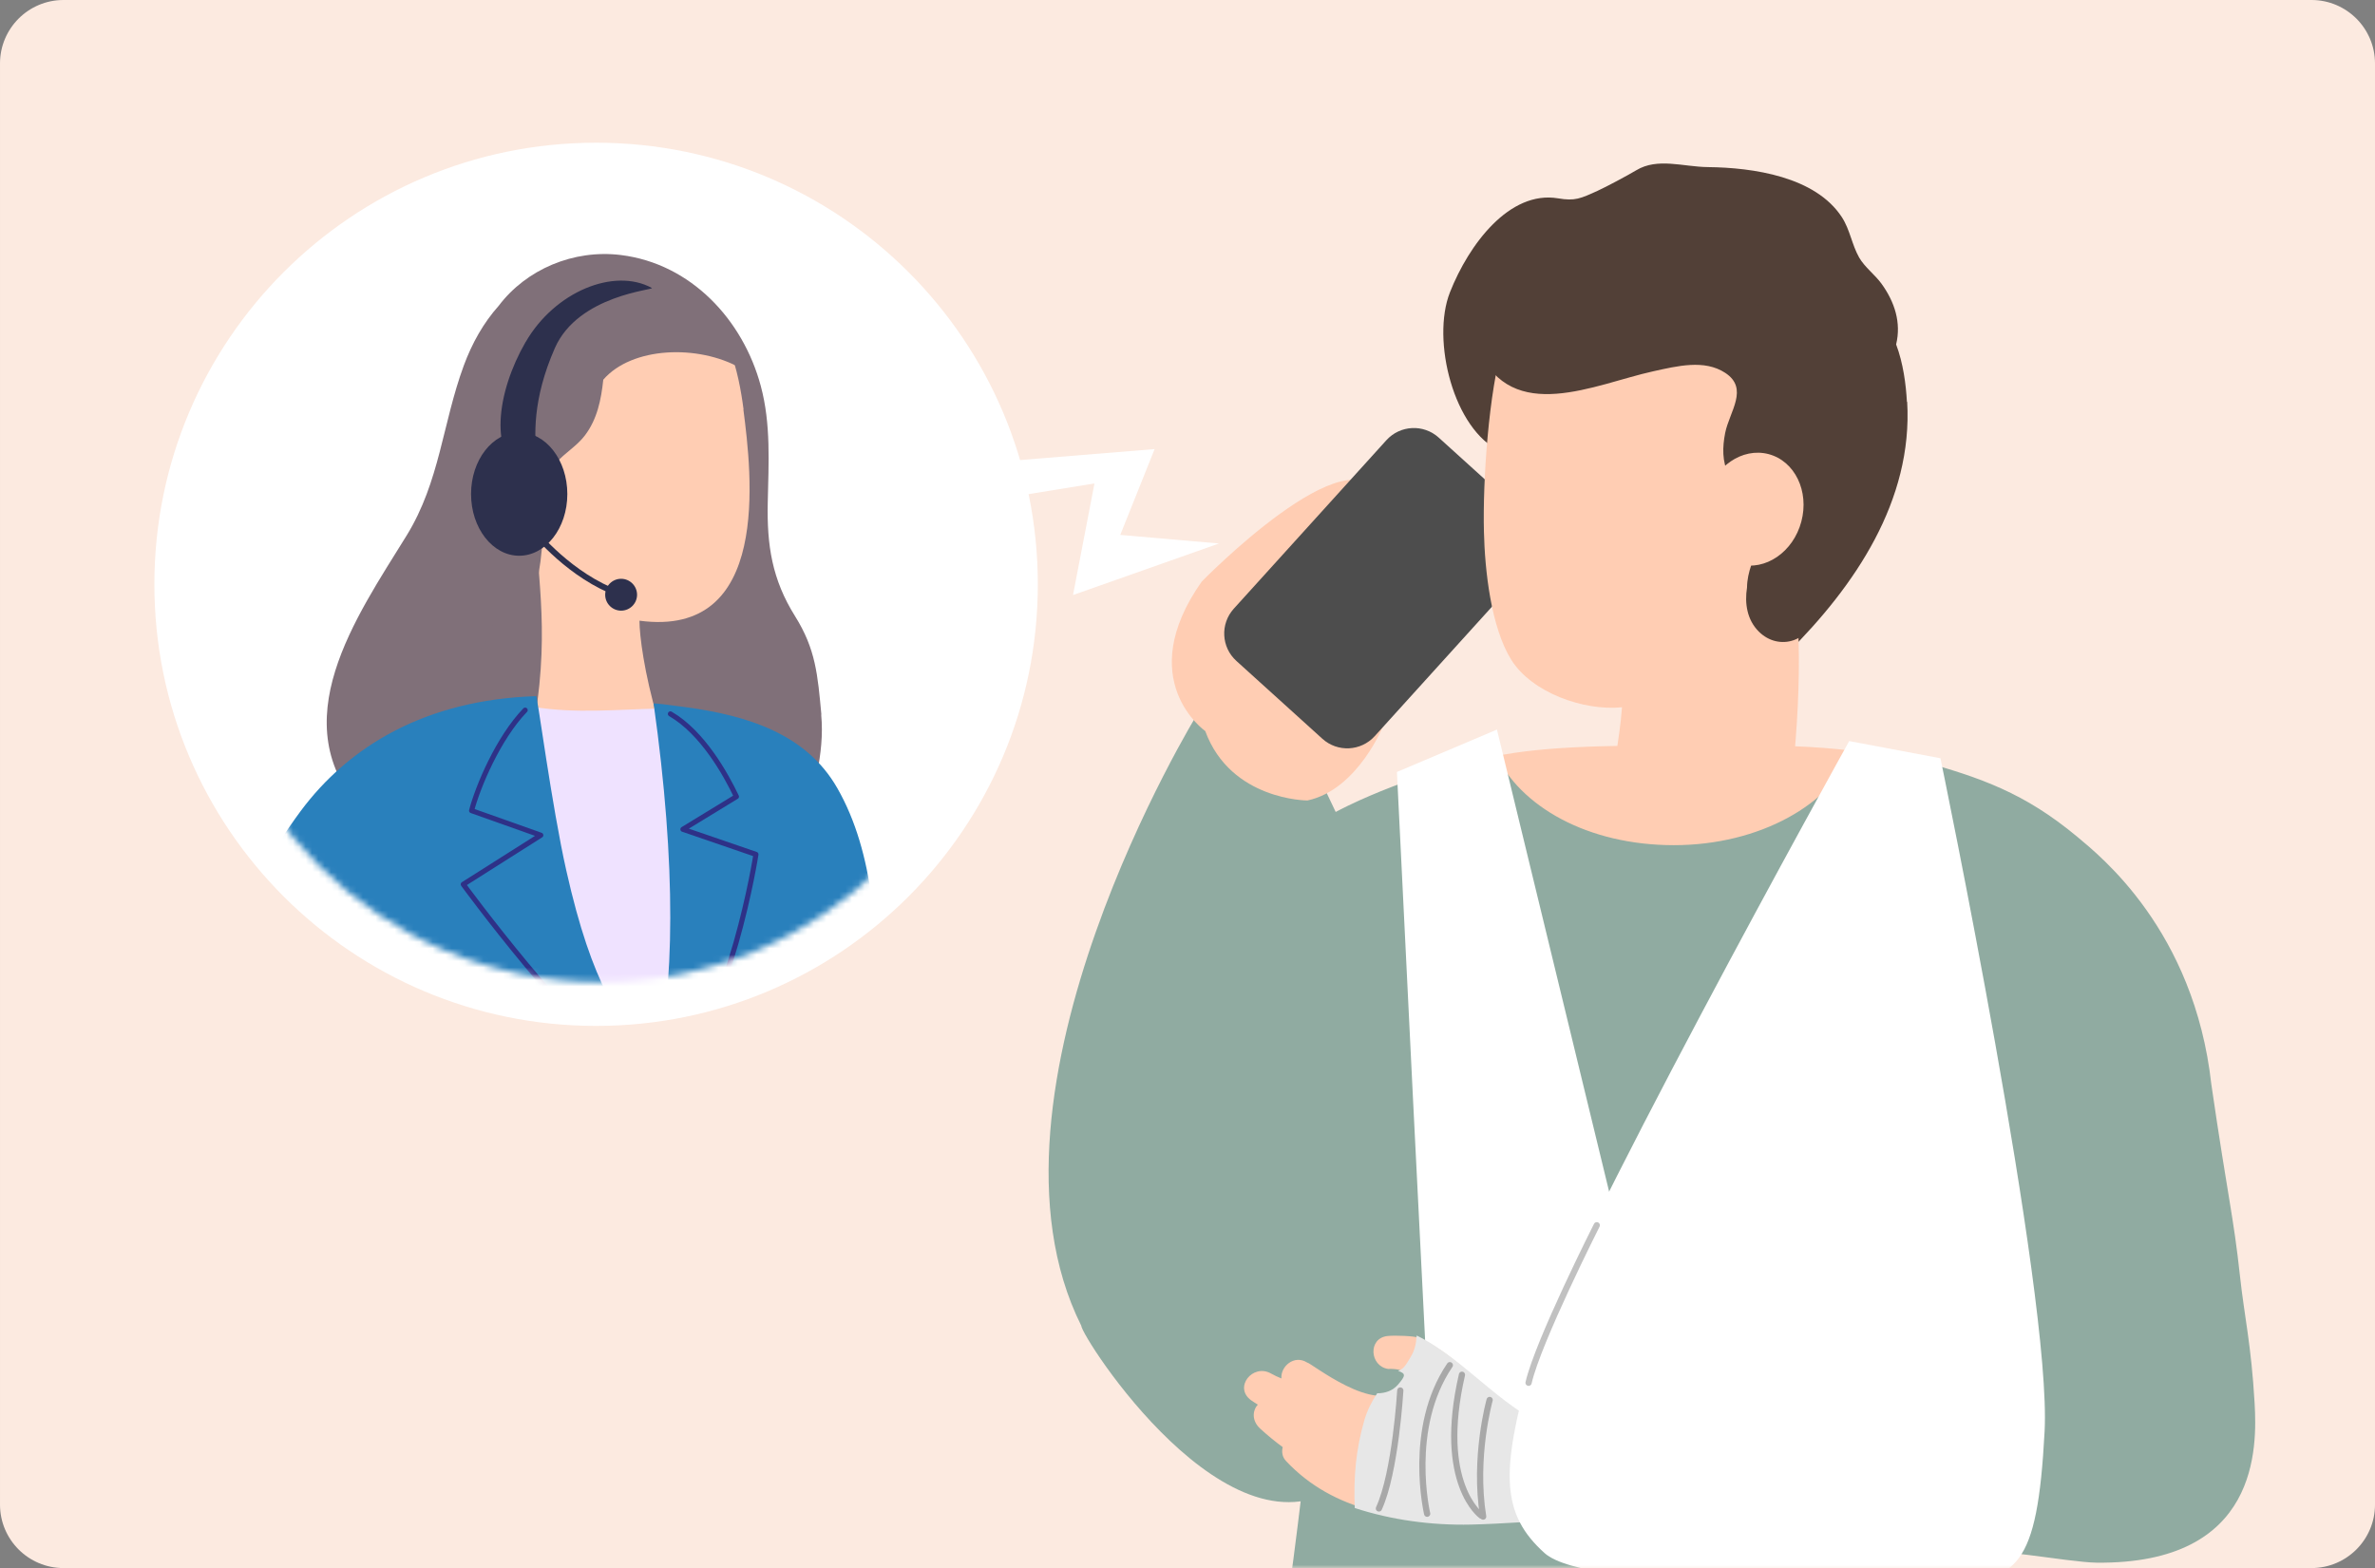 <svg height="247" viewBox="0 0 374 247" width="374" xmlns="http://www.w3.org/2000/svg" xmlns:xlink="http://www.w3.org/1999/xlink"><rect x="0" y="0" width="374" height="247" fill="#808080" stroke="none"/><mask id="a" height="315.8" maskUnits="userSpaceOnUse" width="374" x="0" y="0"><path d="m364 0h-354c-5.52 0-10 4.48-10 10v227c0 5.52 4.48 10 10 10h354c5.52 0 10-4.48 10-10v-227c0-5.52-4.48-10-10-10z" fill="#fff"/></mask><mask id="b" height="216.42" maskUnits="userSpaceOnUse" width="138.87" x="18.64" y="28.89"><path d="m94.61 154.69c34.74 0 62.9-28.16 62.9-62.9s-28.16-62.9-62.9-62.9-62.9 28.16-62.9 62.9 28.16 62.9 62.9 62.9z" fill="#fff"/></mask><path d="m364 0h-354c-5.52 0-10 4.48-10 10v227c0 5.52 4.48 10 10 10h354c5.52 0 10-4.48 10-10v-227c0-5.52-4.48-10-10-10z" fill="#fceae0"/><g mask="url(#a)"><path d="m188.66 112.29s-36.77 59.75-18.39 96.53c0 1.72 23.56 38.5 41.37 24.71l5.75-90.78-11.44-24.08-17.28-6.37h-.01z" fill="#90aba1"/><path d="m189.81 115.17s-11.49-8.04-.57-23.56c0 0 23.56-24.13 28.15-13.21 0 0 10.92 10.34.57 35.62 0 0-4.02 10.34-12.07 12.07 0 0-12.07 0-16.09-10.92z" fill="#ffcdb3"/><path d="m240.1 81.19-13.54-12.26c-2.39-2.16-6.07-1.98-8.24.41l-24.03 26.54c-2.16 2.39-1.98 6.07.41 8.23l13.54 12.26c2.39 2.16 6.07 1.98 8.24-.41l24.03-26.54c2.16-2.39 1.98-6.07-.41-8.23z" fill="#4d4d4d"/><path d="m203.02 250.39c1.76-12.22 3.56-30.27 5.31-39.92 1.51-8.3-23.19-3.11-24.15-9.09-.7-4.4 3.11-29.41 14.35-43.28 8.47-10.45 22.53-20.4 33.08-22.16 3.48-.58.96 8.29 8.29 10.52 7.72 2.35 16.58 2.23 25.51-3.51 3.78-2.43 9.88-11.16 17.85-6.06 4.05 2.59 38.18 14.51 47.02 55.15 4.68 21.51 6.17 24.34-3.35 26.3-8.13 1.67-15.11 2.61-14.03 13.87.99 10.28 2.41 23.01 4.14 45.59 1.03 13.36 3.83 35.71-7.65 37.3-22.02 3.06-38.69-4.77-45.99-7.12-14.84-4.78-31.83-9.62-33.21-9.56-18.62.75-33.35-4.96-35.14-6.12-11.05-7.18 6.2-29.71 7.97-41.93z" fill="#90aba1"/><path d="m317.85 175.33c9.13 4.47 12.43 13.39 14.35 27.26 2.01 14.56 5.18 21-3.18 22.73-8.36 1.72-31.59 8.68-36.51 9.31-4.93.64-6.71-6.42-7.17-22.48s.67-27.69 5.74-32.04 16.68-9.73 26.78-4.78z" fill="#6b6b6b"/><path d="m264.99 156.76c-23.11 0-40.9-16.91-40.9-28.7s26.37-10.52 49.47-10.66c32.47-.19 40.26 6.41 40.26 18.19s-25.72 21.16-48.83 21.16z" fill="#ffcdb3"/><path d="m300.33 63.29c.91 15.56-8.23 29.01-18.84 39.57-4.21 4.2-11.46-1.26-8.3-6.34 1.46-2.35 2.72-4.75 3.78-7.21-1.52-.83-2.62-2.31-2.47-4.35.1-1.13.17-2.28.24-3.41-1.02-.84-1.69-2.11-1.65-3.84.07-2.91.4-5.67 1.09-8.39-2.9.69-6.55-.99-6.97-4.86-.07-.61-.13-1.21-.2-1.82-.98-5.19-5.8-7.76-10.91-8.79-1.81.29-3.68.68-5.73.97-2.44.35-4.77.04-6.76-.77.4 3.49-2.91 19.01-7.34 17.02-7.34-3.31-10.91-17.49-7.94-25.03 2.98-7.55 9.37-16.07 17.01-14.8 2.69.46 3.54.04 6.25-1.19 1.34-.61 4.73-2.42 6.08-3.23 3.36-2.03 7.39-.54 11.28-.5 7.15.08 16.92 1.5 21.09 7.88 1.28 1.96 1.58 4.35 2.73 6.37.88 1.53 2.47 2.68 3.51 4.11 2.08 2.87 3.14 6.14 2.31 9.57 1.12 2.97 1.55 6.31 1.7 9.06l.03-.02z" fill="#524037"/><path d="m280.9 81.93c.08.4.18.81.26 1.21 2.97 13.43 2.37 27.38.89 41.04-.38 3.36-.91 6.96-3.28 9.39-2.64 2.71-6.78 3.17-10.57 3.48-3.54.29-7.68.68-10.98-.97-4.06-2.03-3.31-5.84-3.31-9.91-.03-5.33 1.13-9.43 1.51-14.76-6.07.61-14.21-2.33-17.43-7.47-3.21-5.14-4.17-14.15-4.31-20.2-.2-7.95.74-22.08 3.05-29.7.39-1.26.96 3.59 1.8 2.58.61-.74 1.44-1.31 2.16-1.96 1.13-1.01 2.06-2.19 3.12-3.28 4.06-4.18 9.93-6.6 15.8-6.48 5.86.12 11.63 2.82 15.45 7.22 5.48 6.34 6.58 15.37 5.72 23.66-.14 1.32-.32 2.66-.24 4 .04.72.17 1.42.32 2.13l.03.02z" fill="#ffcdb3"/><path d="m287.15 81.22c.25 2.94.2 9.62-1.49 14.19.11.3.15.66.11 1.06-.45 4.47-5.59 6.23-8.81 3.01-1.84-1.84-2.25-4.42-1.85-6.94.03-2.49 1.1-4.67 2.04-6.97 2.68-6.59-2.71-6.46-4.92-10.78-1.06-2.08-1-4.36-.56-6.6.68-3.38 3.79-6.99-.01-9.47-3.26-2.13-7.5-1.08-11.38-.22-9.18 2.03-22.12 8.49-27.46-3.41-1.37-3.05 3.18-5.7 4.56-2.64.38.83.84 1.52 1.37 2.08-.08-4.57 4.69-6.78 9.76-7.8l1-.83c1.88-1.91 3.95-3.44 6.39-4.79 2.06-1.14 3.85.51 3.88 2.28 5.79-1.6 11.6-2.28 10.88 1.99.81 0 1.63 0 2.45.07 1.32.1 2.23 1.1 2.51 2.2 4.34 1.21 7.82 3.34 8.33 7.07.1.58.07 1.14 0 1.7.22 1.2-.32 2.5-1.35 2.98-.1.11-.22.21-.33.3 3.74 6.12 4.42 12.73 3.67 19.4.68.44 1.19 1.19 1.27 2.14h-.03z" fill="#524037"/><path d="m201.17 213.09c11.41-67.77-20.5-28.66-16.19-53.19 1.79-10.18 12.89-20.76 17.53-27.13 8.3-6.17 17.74-9.41 27.61-12.64 1.72-.55 3.51-1.05 5.36-1.48 3.84 8.41 14.59 14.48 28.1 14.48s24.89-6.43 28.41-15.2c5.79.79 9.71 1.57 10.47 1.93 9.43 2.65 16.32 5 24.68 11.97 3.5 2.94 18.39 14.68 21.09 38.99 2.65 18.17 3.46 20.54 4.52 30.29.67 6.19 1.76 10.67 2.29 19.89.39 6.9.79 25.43-24.91 25.15-4.42-.06-17.92-2.69-18.17-1.38-.63 3.34.15 16.72.15 15.9l-110.94-47.59z" fill="#90aba1"/><path d="m283.66 82.17c1.28-4.79-1.02-9.55-5.16-10.64-4.13-1.08-8.52 1.92-9.8 6.71-1.27 4.79 1.03 9.55 5.17 10.64 4.13 1.08 8.52-1.92 9.79-6.71z" fill="#ffcdb3"/><path d="m262.34 224.55-26.61-109.63-15.75 6.68s4.98 102.24 5.49 108.85l36.86-5.91z" fill="#fff"/><path d="m202.49 230.11c7.53 8.06 18.34 9.57 28.97 9.33 8.13-.18 31.52-1.97 34.7-3.06 3.42-1.17 6.15-4.79 4.32-8.38-2.3-4.51-10.63-2.58-14.48-2.47l-10.54.3c-8.9-2.61-14.07-11.6-22.15-15.13-.57-.25-3.65-.39-4.84-.25-3.1.37-2.76 4.75.11 5.18 2.93-.08 3.7.98 2.01 2.94-3.85 4.47-14.23-3.98-14.76-3.95-2.04-1.28-4.2.63-4.04 2.51-.54-.21-1.07-.46-1.63-.77-2.87-1.64-5.96 2.18-3.14 4.21.35.25.7.46 1.05.69-.89.99-.92 2.58.36 3.76 1.14 1.05 2.33 2.02 3.56 2.93-.18.75-.07 1.55.49 2.14v.03h.01z" fill="#ffcdb3"/><path d="m272.92 228.05c1.92 3.8-.96 7.62-4.57 8.86-3.36 1.16-28.1 3.05-36.71 3.24-6.25.14-12.55-.73-18.3-2.61-.21-4.83.18-9.25 1.51-13.83.46-1.57 1.17-2.96 2.02-4.24 1.3 0 2.44-.4 3.29-1.38 1.24-1.45 1.21-1.73 0-2.15.95-.3 1.34-1.14 1.98-2.19s.86-2.04.95-3.38c8.1 3.95 14.21 12.73 23.33 15.39l11.16-.32c4.07-.12 12.89-2.17 15.31 2.61h.02z" fill="#e7e7e7"/><path d="m291.18 116.73 14.39 2.71s17.54 84.46 16.4 106.04-4.38 23.69-15.83 23.69-56.05 1.64-62.91-4.53-6.89-12.73-2.32-29.17c4.59-16.43 50.28-98.72 50.28-98.72h-.01z" fill="#fff"/><g fill="none" stroke-linecap="round" stroke-linejoin="round" stroke-width=".98"><path d="m240.71 217.81c1.49-6.5 10.74-24.81 10.74-24.81" stroke="#c1c1c1"/><path d="m233.56 238.89c-1.52-9.36 1.02-18.37 1.02-18.37" stroke="#a8a8a8"/><path d="m228.31 215.04c-6.76 9.94-3.57 23.4-3.57 23.4" stroke="#a8a8a8"/><path d="m217.14 237.61c2.62-5.67 3.37-18.58 3.37-18.58" stroke="#a8a8a8"/><path d="m230.22 216.55c-3.96 17.2 3.05 22.19 3.05 22.19" stroke="#a8a8a8"/></g><path d="m93.87 161.6c38.42 0 69.56-31.14 69.56-69.56s-31.14-69.56-69.56-69.56-69.56 31.14-69.56 69.56 31.14 69.56 69.56 69.56z" fill="#fff"/><g mask="url(#b)"><path d="m129.32 112.58c.59 6.35-1.42 11.93-2.61 18.14-.61 3.19-.42 5.34-2.61 4.21-2.02.58-4.55-.16-5.55-2.69-.58-1.44-1.11-2.89-1.63-4.35-2.02.28-4.3-.65-4.94-2.91-.27-.95-.52-1.9-.77-2.85-1.91 1.56-5.01 1.65-6.23-.49-2.46 1.85-6.68.89-6.76-3.16 0-.33-.01-.65-.01-.98-.85 1.54-1.99 2.88-3.72 3.95-2.36 1.44-5.96-.12-6.33-2.88-1.28.65-2.97.65-4.24-.04-1.14 2.92-4.79 2.86-6.76.96-.49 1.01-1.01 1.99-1.6 2.92-1.32 2.09-3.52 2.43-5.25 1.66-.07.24-.15.46-.22.7-.86 2.83-4.33 3.56-6.51 2.4-1.44 2.03-4.33 2.91-6.36.71-12.97-13.99-1.13-30.66 6.82-43.54 5.22-8.47 5.64-17.64 8.99-26.75 1.31-3.55 3.12-6.76 5.5-9.42 4.33-5.74 11.78-8.92 19.23-8 11.04 1.36 19.24 10.19 22.04 20.62 1.62 6.01 1.23 12.19 1.1 18.35-.15 6.74.68 12.15 4.3 17.92 3.26 5.21 3.56 9.23 4.14 15.46v.03z" fill="#807079"/><path d="m117.06 64.48c1.33 10.27 4.41 36.08-16.36 33.29 0 2.31.73 8.19 2.88 15.53 1.51 5.15-7.12 7.39-11.82 5.15-.89-.43-1.47-1.02-1.81-1.69-2.61.65-6.16-.67-5.7-3.6 2.39-15.04.09-22.95-.03-34.22 0-.22.03-.42.06-.62-4.04-10.61-1.6-24.05 8.46-30.43 4.87-3.09 11.59-4.05 16.53-.61 5.33 3.69 7.03 11.17 7.82 17.21h-.03z" fill="#ffcdb3"/><path d="m83.01 57.84c2.09-12.52 22.19-15.04 23.81-13.68 10.65 8.93 11.3 14.66 9.76 13.8-6.68-3.74-17.09-3.35-21.58 1.85-.33 3.13-.95 6.23-2.91 8.8-1.29 1.69-3.13 2.71-4.51 4.29-2.2 2.51-2.21 5.34-2.12 8.46.28 9.95-2.51 17.55-7.2 26.26-1.44 2.67-5.5.28-4.06-2.37 2.34-4.36 4.81-8.81 5.96-13.68 1.07-4.45.31-8.69.59-13.17.04-.65.12-1.28.22-1.9-1.56.49-3.32-.85-3-2.83.89-5.46 2.52-10.56 4.87-15.56.04-.09.09-.15.13-.22v-.03h.03v-.02z" fill="#807079"/><path d="m123.45 214.08c.8-4.44-1.88-9.91-3.22-14.06-1.69-5.25-3.23-10.52-4.35-15.93-2.24-10.9-3-22.04-3.17-33.16-.1-6.13-.01-12.24.1-18.37.1-5.15.79-11.6-1.39-16.44-1.47-3.25-4.29-4.58-7.63-4.51-6.76.15-13.02.82-19.74-.25-.59-.1-1.11.01-1.56.25-1.29-.06-2.74.95-2.71 2.33-.47.39-.77.95-.67 1.69 2.88 21.61 4.01 43.97-2.4 65.1-3.12 10.25-8.22 18.47-14.05 27.3-5.25 7.95 3.92 9.63 10.15 10.9 10.25 2.11 21.04 2.7 31.48 2.67 5.73 0 17.77 0 19.15-7.51zm-6.35-8.09c-.01-.13-.03-.24-.06-.37-.18-.73-.37-1.45-.56-2.18.33.83.68 1.77 1.01 2.73-.13-.06-.25-.12-.39-.18z" fill="#efe2ff"/><path d="m18.76 187.4c-.62 6.91 1.2 13.41 3.9 19.72 5.79 13.56 13.65 26.09 22.95 37.5.8.98 2.51.85 3.32 0 2.69-2.76 5.36-6.28 5.99-10.16.36-2.17 21.75-1.94 36.67-2.3 0 .03.03.07.03.1 2.82 9.05 33.23 1.68 40.14 8.32 1.35 1.29 3.34.61 3.93-1.04 2.14-5.89 2.09-11.94 1.81-18.13-.28-6.33-.25-12.61.13-18.94.89-14.4 1.59-28.72.93-43.15-.53-11.68-.74-24.77-6.72-35.2-4.87-8.49-14.02-11.39-23.87-12.73-2.97-.4-5.06-.67-5.04-.55 3.6 25.52 3.34 45.19.15 57.66-5.49-8.11-9.75-12.88-13.91-31.41-2.25-9.98-4.55-27.43-4.73-27.43-17.48.55-29.55 7.95-37.1 18.11-4.58 6.17-8.09 13.04-11.7 19.77-3.69 6.88-7.58 13.69-10.95 20.74-2.88 6.04-5.31 12.4-5.92 19.12z" fill="#2980bc"/><path d="m89.34 77.82c0-5.37-3.4-9.72-7.58-9.72s-7.58 4.35-7.58 9.72 3.4 9.72 7.58 9.72 7.58-4.35 7.58-9.72z" fill="#2d304d"/><path d="m82.77 53.89c4.58-7.95 13.93-11.78 19.88-8.53.55.3-11.57 1.07-15.27 9.46-7.15 16.23 1.23 23.69-4.64 20.29s-4.55-13.29.03-21.24z" fill="#2d304d"/><path d="m96.06 92.95c-7.33-3.22-12.31-9.67-12.31-9.67" fill="none" stroke="#2d304d" stroke-linecap="round" stroke-linejoin="round" stroke-width=".93"/><path d="m100.32 93.68c0-1.38-1.13-2.51-2.51-2.51s-2.51 1.12-2.51 2.51 1.13 2.51 2.51 2.51 2.51-1.12 2.51-2.51z" fill="#2d304d"/><g fill="none" stroke="#2e3187" stroke-linecap="round" stroke-linejoin="round" stroke-width=".8"><path d="m101.42 170.79c-11.33-8.04-28.47-31.49-28.47-31.49l12.21-7.74-10.9-3.87c.99-3.77 4.17-11.38 8.44-15.83"/><path d="m105.51 170.14c9.61-10.04 13.53-35.56 13.53-35.56l-11.5-3.95 8.43-5.15c-1.68-3.52-5.31-10.07-10.4-13.03"/></g></g><path d="m148.68 73.44 33.14-2.7-5.41 13.52 15.55 1.35-22.99 8.12 3.38-17.58-25.02 4.06z" fill="#fff"/></g></svg>